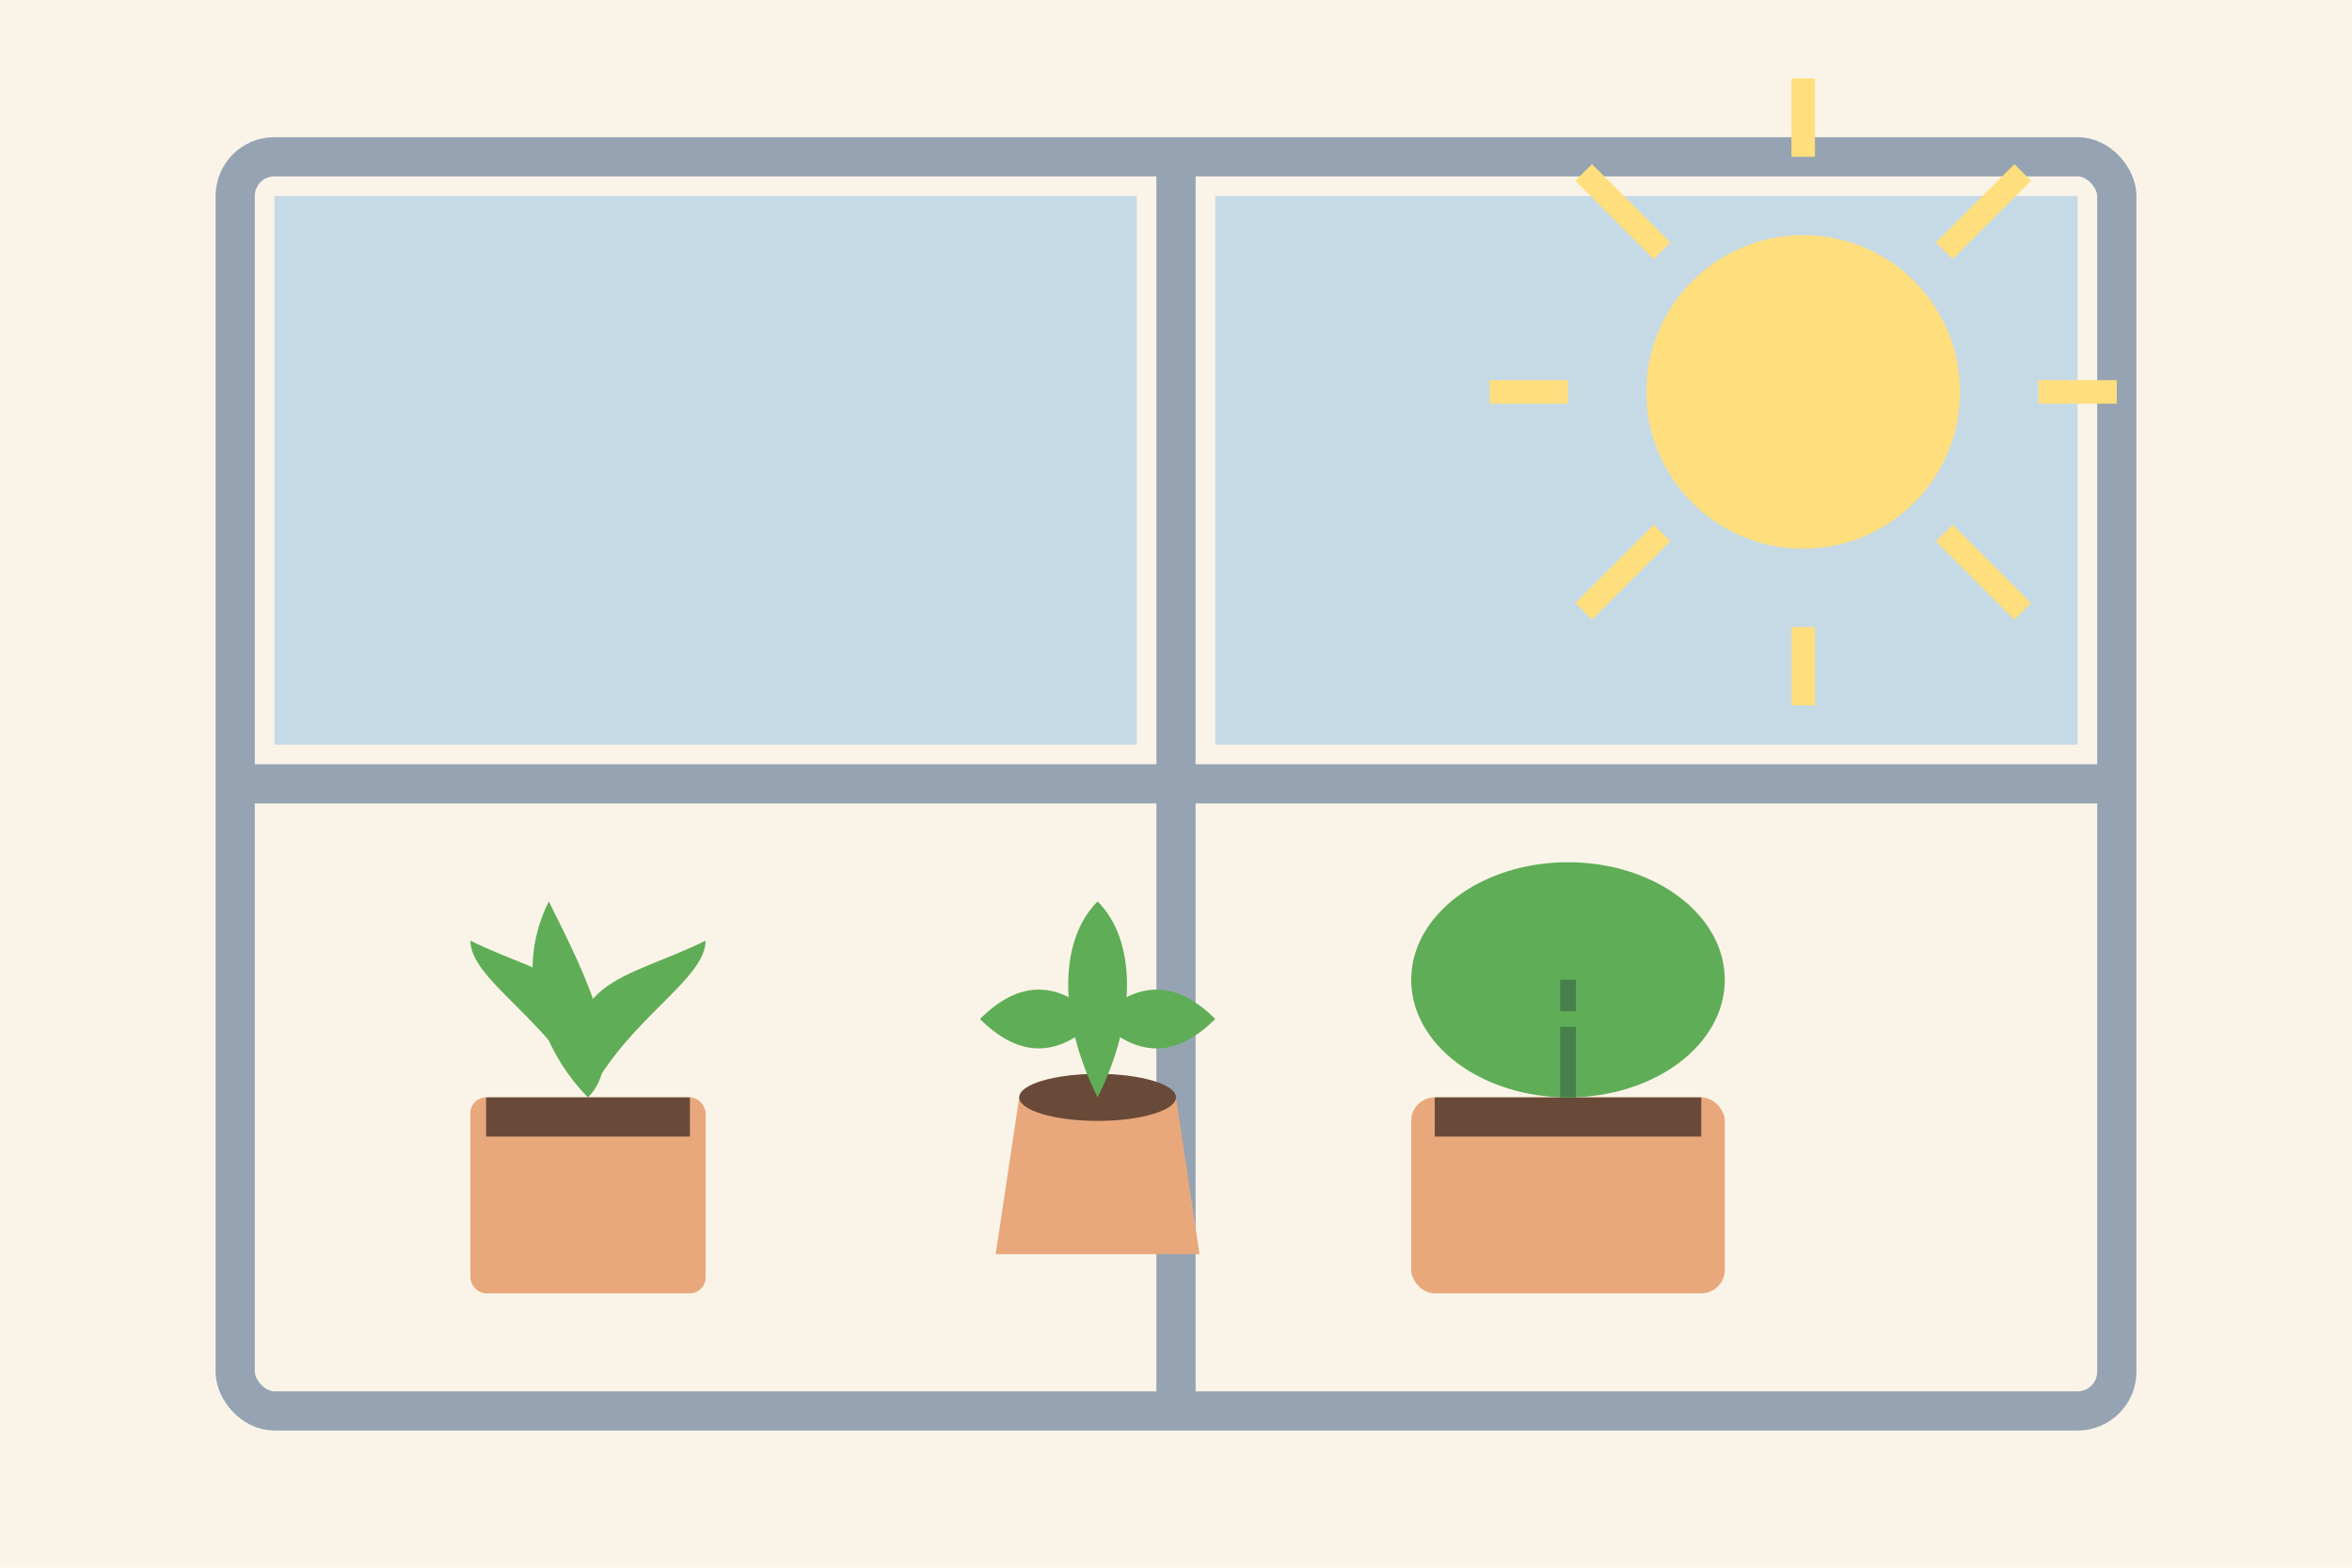 <svg width="300" height="200" viewBox="0 0 300 200" xmlns="http://www.w3.org/2000/svg">
  <style>
    .bg { fill: #faf4e8; }
    .leaf { fill: #5fad56; }
    .pot { fill: #e8a87c; }
    .soil { fill: #694a38; }
    .sun { fill: #ffde7d; }
    .window { fill: #4d9de0; opacity: 0.3; }
  </style>
  
  <rect class="bg" x="0" y="0" width="300" height="200" />
  
  <!-- Window -->
  <rect x="30" y="20" width="240" height="160" rx="5" stroke="#95a3b3" stroke-width="5" fill="none" />
  <line x1="150" y1="20" x2="150" y2="180" stroke="#95a3b3" stroke-width="5" />
  <line x1="30" y1="100" x2="270" y2="100" stroke="#95a3b3" stroke-width="5" />
  <rect class="window" x="35" y="25" width="110" height="70" />
  <rect class="window" x="155" y="25" width="110" height="70" />
  
  <!-- Sun -->
  <circle class="sun" cx="230" cy="50" r="20" />
  <path class="sun" d="M230,20 L230,10 M260,50 L270,50 M230,80 L230,90 M200,50 L190,50" stroke="#ffde7d" stroke-width="3" />
  <path class="sun" d="M212,32 L202,22 M248,32 L258,22 M248,68 L258,78 M212,68 L202,78" stroke="#ffde7d" stroke-width="3" />
  
  <!-- Plants on window sill -->
  <g transform="translate(60, 120)">
    <!-- Pot 1 -->
    <rect class="pot" x="0" y="20" width="30" height="25" rx="2" />
    <rect class="soil" x="2" y="20" width="26" height="5" />
    
    <!-- Plant 1 -->
    <path class="leaf" d="M15,20 C10,10 0,5 0,0 C10,5 20,5 15,20 Z" />
    <path class="leaf" d="M15,20 C20,10 30,5 30,0 C20,5 10,5 15,20 Z" />
    <path class="leaf" d="M15,20 C10,15 5,5 10,-5 C15,5 20,15 15,20 Z" />
  </g>
  
  <g transform="translate(120, 130)">
    <!-- Pot 2 -->
    <path class="pot" d="M10,10 L30,10 L33,30 L7,30 Z" />
    <ellipse class="soil" cx="20" cy="10" rx="10" ry="3" />
    
    <!-- Plant 2 -->
    <path class="leaf" d="M20,10 C15,0 15,-10 20,-15 C25,-10 25,0 20,10 Z" />
    <path class="leaf" d="M20,0 C15,-5 10,-5 5,0 C10,5 15,5 20,0 Z" />
    <path class="leaf" d="M20,0 C25,-5 30,-5 35,0 C30,5 25,5 20,0 Z" />
  </g>
  
  <g transform="translate(180, 125)">
    <!-- Pot 3 -->
    <rect class="pot" x="0" y="15" width="40" height="25" rx="3" />
    <rect class="soil" x="3" y="15" width="34" height="5" />
    
    <!-- Plant 3 -->
    <ellipse class="leaf" cx="20" cy="0" rx="20" ry="15" />
    <path d="M20,15 L20,0" stroke="#45804c" stroke-width="2" fill="none" />
    <path d="M10,5 L30,5" stroke="#5fad56" stroke-width="2" fill="none" />
  </g>
</svg>
